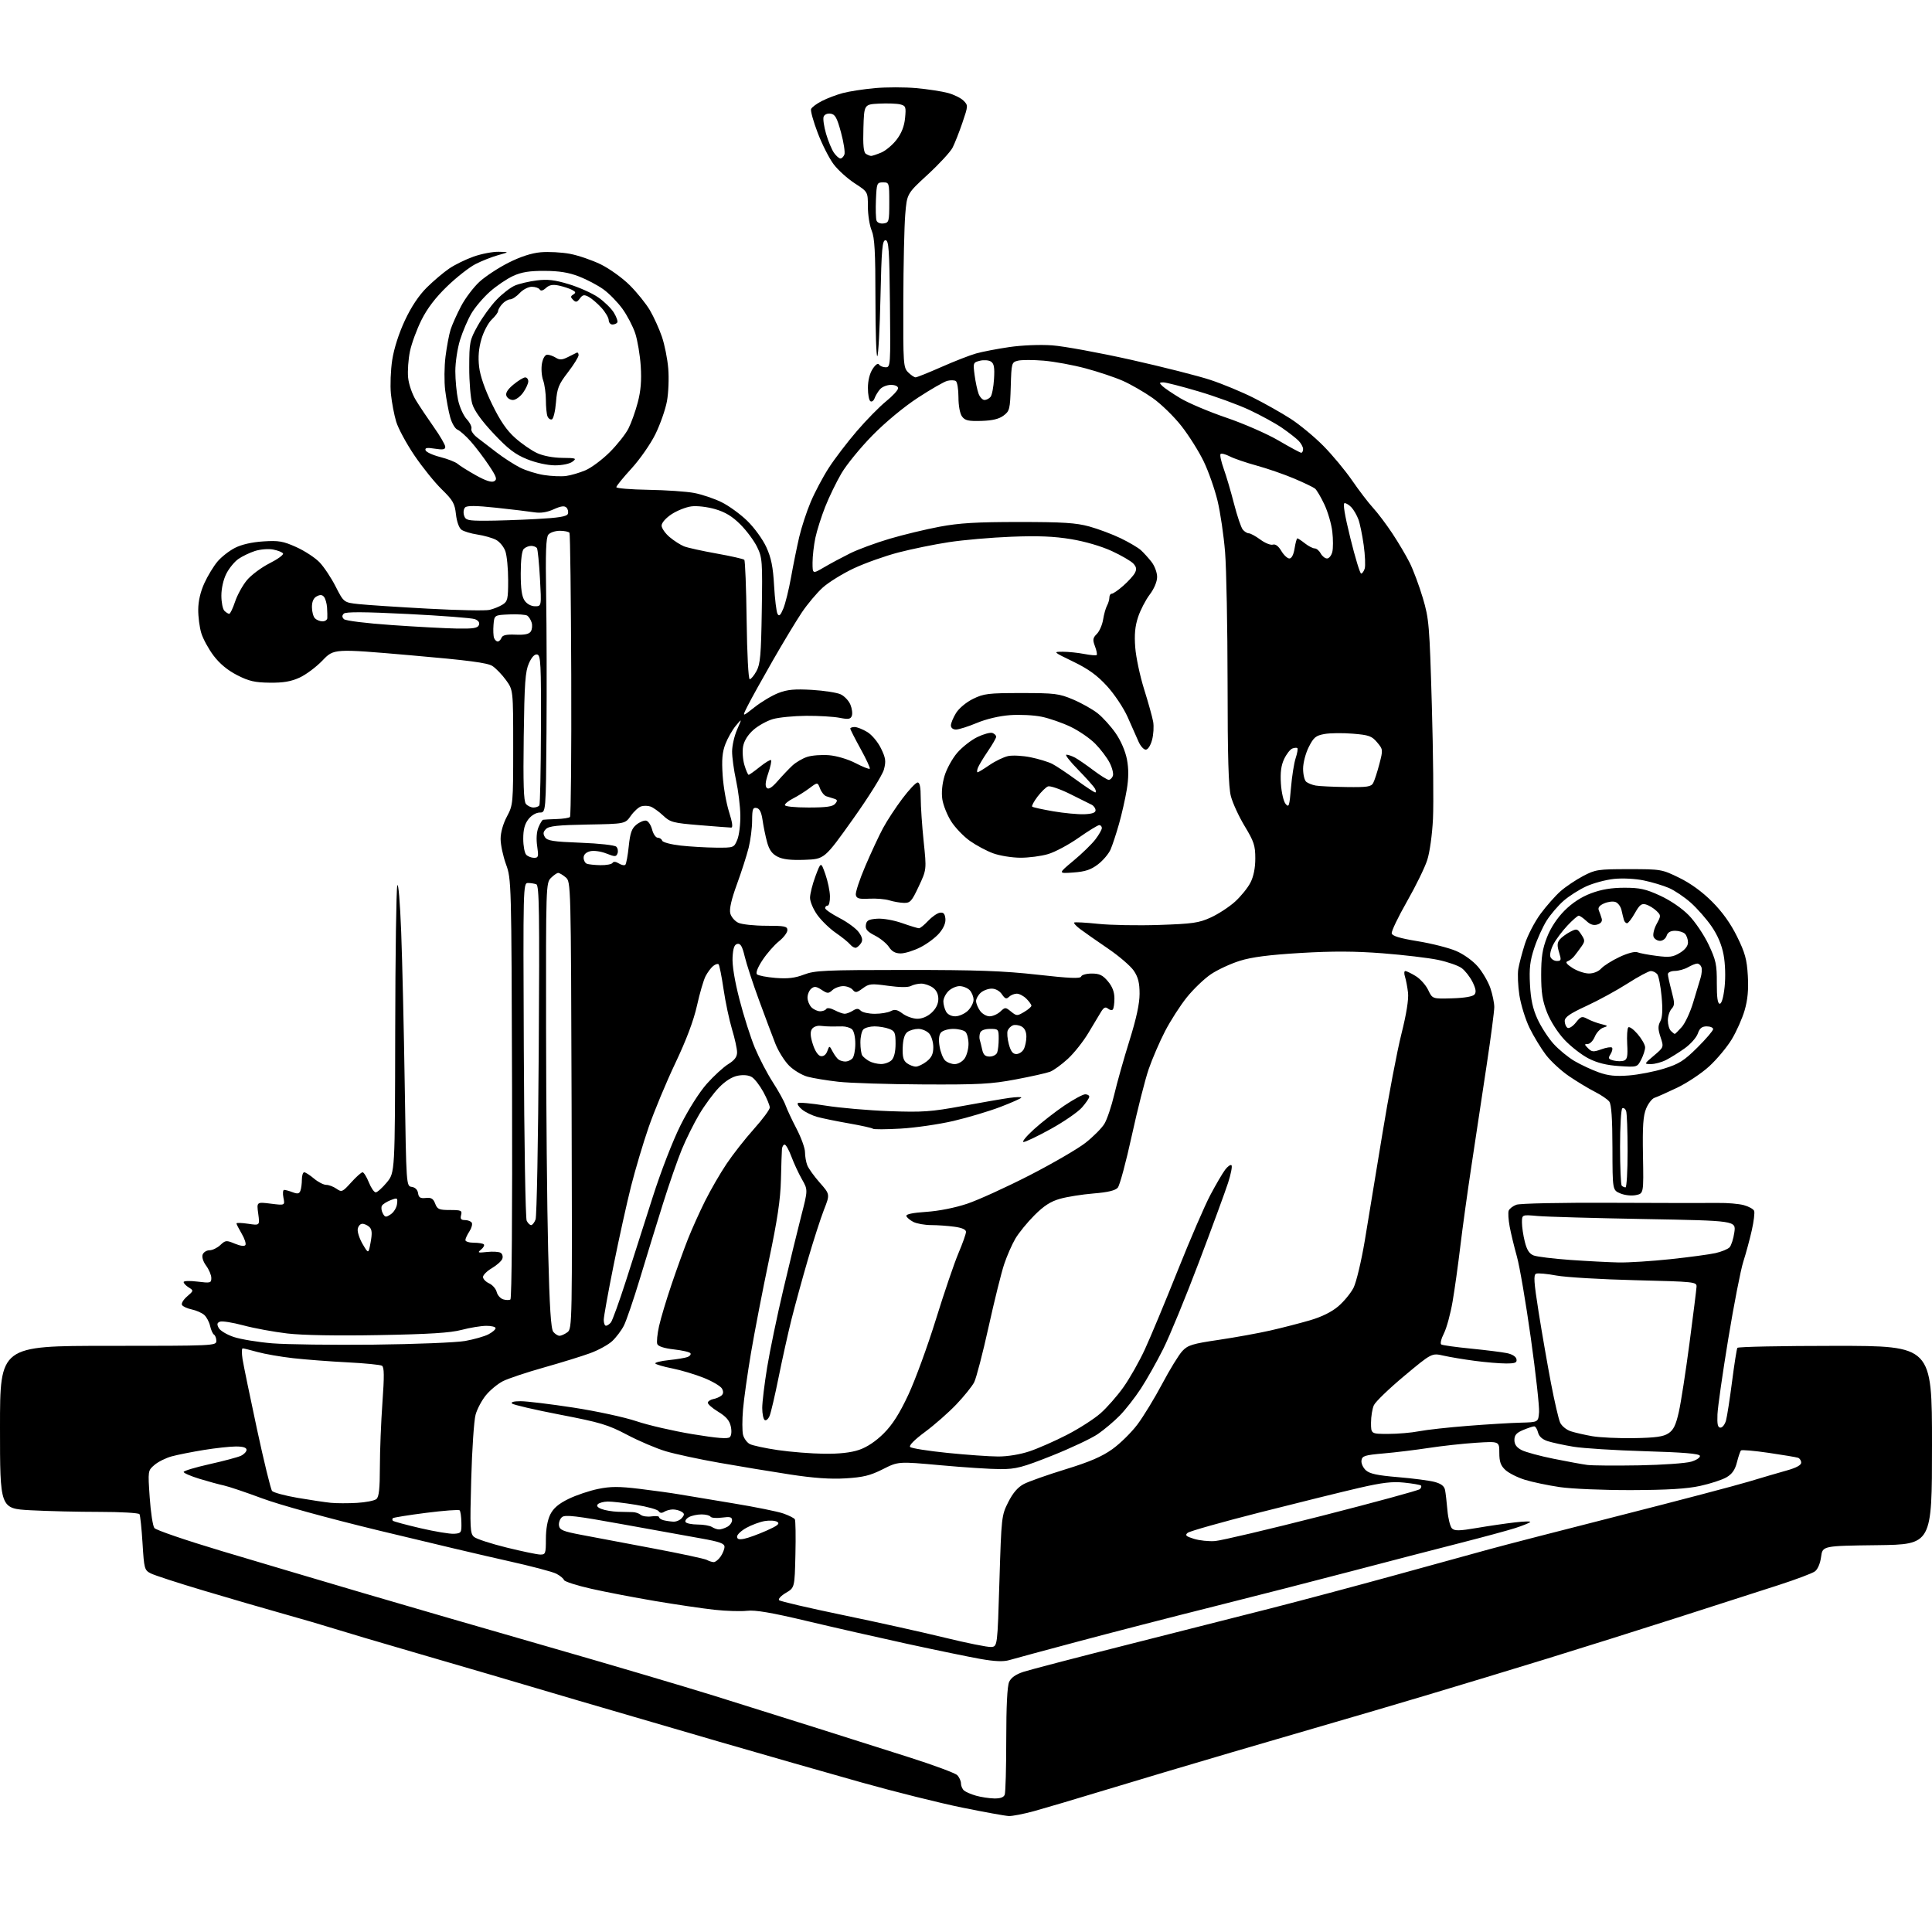 <?xml version="1.0" encoding="UTF-8" standalone="no"?>
<svg 
  version="1.1" 
  xmlns="http://www.w3.org/2000/svg" 
  xmlns:xlink="http://www.w3.org/1999/xlink" 
  xmlns:svg="http://www.w3.org/2000/svg"
  xmlns:rdf="http://www.w3.org/1999/02/22-rdf-syntax-ns#"
  xmlns:cc="http://creativecommons.org/ns#"
  xmlns:dc="http://purl.org/dc/elements/1.1/"
  viewBox="0 0 768 768"
  width="768"
  height="768"
>
<style>svg {background-color: white; }</style>"
<path stroke="none" fill="black" fill-rule="evenodd" d="M401.02,721.90C399.63,721.85 391.30,720.34 382.50,718.55C373.70,716.76 355.70,712.27 342.50,708.56C329.30,704.86 303.88,697.58 286.00,692.39C268.12,687.20 242.70,679.77 229.50,675.89C216.30,672.00 201.22,667.55 196.00,666.00C190.78,664.45 176.15,660.18 163.50,656.51C150.85,652.84 137.12,648.77 133.00,647.47C128.88,646.17 119.65,643.47 112.50,641.47C105.35,639.47 91.17,635.34 81.00,632.30C70.83,629.27 61.33,626.18 59.91,625.44C57.43,624.17 57.28,623.62 56.66,613.47C56.30,607.61 55.75,602.41 55.45,601.91C55.14,601.41 48.00,601.00 39.60,601.00C31.19,601.00 18.84,600.71 12.16,600.35C0.00,599.69 0.00,599.69 0.00,567.35C0.00,535.00 0.00,535.00 43.00,535.00C84.90,535.00 86.00,534.95 86.00,533.06C86.00,531.99 85.58,530.86 85.08,530.55C84.57,530.23 83.87,528.68 83.52,527.09C83.17,525.51 82.12,523.54 81.19,522.71C80.26,521.89 78.04,520.91 76.26,520.53C74.48,520.16 72.72,519.36 72.35,518.76C71.98,518.16 72.89,516.63 74.37,515.36C77.01,513.09 77.02,513.03 75.03,511.78C73.91,511.09 73.00,510.13 73.00,509.64C73.00,509.16 75.47,509.08 78.50,509.46C83.65,510.10 84.00,510.01 84.00,508.03C84.00,506.87 83.08,504.68 81.96,503.15C80.75,501.52 80.18,499.70 80.56,498.70C80.92,497.76 82.15,497.00 83.29,497.00C84.44,497.00 86.36,496.07 87.57,494.94C89.63,493.00 89.98,492.97 93.36,494.38C95.58,495.30 97.19,495.51 97.56,494.91C97.89,494.37 97.22,492.35 96.08,490.41C94.94,488.47 94.00,486.64 94.00,486.33C94.00,486.02 96.09,486.09 98.65,486.47C103.29,487.17 103.29,487.17 102.65,482.47C102.01,477.77 102.01,477.77 107.65,478.48C113.29,479.18 113.29,479.18 112.67,476.09C112.33,474.39 112.46,473.00 112.96,473.00C113.46,473.00 114.99,473.42 116.35,473.94C118.26,474.67 118.96,474.54 119.41,473.36C119.74,472.52 120.00,470.52 120.00,468.92C120.00,467.31 120.42,466.00 120.92,466.00C121.43,466.00 123.18,467.12 124.82,468.50C126.45,469.88 128.64,471.00 129.67,471.00C130.71,471.00 132.54,471.69 133.75,472.54C135.83,473.99 136.13,473.86 139.59,470.04C141.59,467.82 143.63,466.00 144.12,466.00C144.61,466.00 145.74,467.80 146.62,470.00C147.50,472.20 148.73,473.99 149.36,473.98C149.99,473.97 151.96,472.20 153.75,470.05C157.00,466.13 157.00,466.13 157.10,410.32C157.15,379.62 157.53,353.38 157.93,352.00C158.35,350.58 159.02,358.60 159.48,370.50C159.92,382.05 160.56,409.50 160.89,431.50C161.50,471.50 161.50,471.50 163.69,471.81C165.05,472.01 165.99,472.95 166.19,474.31C166.44,476.05 167.07,476.44 169.26,476.21C171.43,475.98 172.23,476.46 172.99,478.46C173.84,480.71 174.52,481.00 178.88,481.00C183.32,481.00 183.76,481.20 183.29,483.00C182.89,484.52 183.26,485.00 184.82,485.00C185.96,485.00 187.17,485.47 187.53,486.04C187.88,486.62 187.46,488.18 186.59,489.51C185.71,490.84 185.00,492.40 185.00,492.96C185.00,493.53 186.50,494.00 188.33,494.00C190.17,494.00 191.96,494.29 192.32,494.65C192.68,495.01 192.19,495.94 191.23,496.72C189.69,497.98 189.95,498.08 193.62,497.68C195.89,497.43 198.32,497.58 199.02,498.01C199.72,498.44 200.01,499.53 199.67,500.42C199.33,501.31 197.46,502.97 195.52,504.12C193.59,505.26 192.00,506.84 192.00,507.62C192.00,508.40 193.09,509.54 194.42,510.15C195.76,510.75 197.11,512.29 197.43,513.56C197.74,514.83 198.90,516.15 199.99,516.50C201.09,516.85 202.39,516.88 202.89,516.57C203.43,516.23 203.70,481.97 203.55,432.75C203.30,350.39 203.28,349.44 201.15,343.59C199.97,340.34 199.00,335.80 199.00,333.49C199.00,330.94 199.98,327.46 201.50,324.60C203.96,319.98 204.00,319.49 204.00,297.10C204.00,274.30 204.00,274.30 201.15,270.36C199.58,268.19 197.15,265.67 195.75,264.75C193.79,263.47 186.21,262.48 162.95,260.46C132.71,257.84 132.71,257.84 128.20,262.55C125.72,265.13 121.62,268.20 119.10,269.35C115.68,270.92 112.63,271.44 107.23,271.38C101.27,271.31 98.93,270.77 94.26,268.38C90.50,266.46 87.31,263.82 84.91,260.64C82.90,257.98 80.70,253.94 80.01,251.65C79.32,249.37 78.77,245.15 78.80,242.27C78.82,238.92 79.71,235.14 81.26,231.77C82.59,228.87 84.93,225.02 86.47,223.21C88.00,221.39 91.11,218.96 93.38,217.80C95.98,216.46 100.12,215.51 104.60,215.22C110.77,214.82 112.50,215.11 117.74,217.46C121.06,218.95 125.21,221.66 126.97,223.47C128.73,225.28 131.63,229.63 133.41,233.13C136.67,239.50 136.67,239.50 142.58,240.14C145.84,240.49 158.21,241.31 170.08,241.95C181.95,242.60 192.97,242.82 194.58,242.44C196.19,242.07 198.51,241.13 199.75,240.36C201.79,239.08 202.00,238.18 202.00,230.63C202.00,226.05 201.50,220.87 200.89,219.12C200.28,217.37 198.59,215.32 197.13,214.57C195.67,213.81 192.36,212.88 189.78,212.49C187.20,212.10 184.35,211.24 183.44,210.58C182.47,209.87 181.57,207.35 181.25,204.44C180.77,200.13 180.05,198.86 175.58,194.50C172.76,191.75 167.86,185.66 164.69,180.97C161.53,176.28 158.28,170.27 157.49,167.62C156.69,164.97 155.75,160.03 155.40,156.64C155.06,153.25 155.29,147.14 155.92,143.05C156.63,138.49 158.57,132.45 160.96,127.35C163.51,121.90 166.50,117.43 169.67,114.28C172.33,111.65 176.34,108.26 178.58,106.74C180.82,105.22 185.19,103.08 188.30,101.99C191.41,100.89 195.87,100.04 198.23,100.09C202.50,100.18 202.50,100.18 198.00,101.43C195.53,102.12 191.47,103.72 189.00,104.99C186.53,106.26 181.45,110.24 177.73,113.84C173.15,118.25 169.84,122.59 167.55,127.18C165.68,130.92 163.61,136.54 162.96,139.67C162.31,142.81 161.98,147.49 162.23,150.08C162.49,152.75 163.84,156.68 165.35,159.14C166.82,161.54 170.04,166.36 172.51,169.86C174.98,173.36 177.00,176.85 177.00,177.62C177.00,178.70 176.06,178.87 172.87,178.36C169.71,177.86 168.84,178.01 169.17,179.00C169.40,179.71 172.03,180.92 175.01,181.68C177.98,182.44 181.11,183.67 181.96,184.42C182.81,185.16 186.07,187.20 189.21,188.96C193.09,191.12 195.41,191.87 196.45,191.29C197.73,190.57 197.40,189.58 194.33,184.97C192.33,181.96 189.09,177.70 187.15,175.50C185.20,173.30 182.82,171.19 181.86,170.80C180.89,170.42 179.58,168.17 178.94,165.80C178.29,163.44 177.41,158.68 176.98,155.24C176.54,151.79 176.60,145.72 177.10,141.74C177.60,137.76 178.51,132.93 179.12,131.00C179.74,129.08 181.60,124.91 183.26,121.75C184.92,118.58 188.21,114.22 190.56,112.05C192.92,109.88 198.12,106.46 202.12,104.44C206.90,102.03 211.30,100.60 214.95,100.28C218.00,100.01 223.20,100.28 226.50,100.89C229.80,101.50 235.35,103.40 238.83,105.10C242.31,106.81 247.51,110.55 250.38,113.43C253.25,116.30 256.85,120.77 258.37,123.37C259.89,125.97 262.02,130.66 263.10,133.80C264.18,136.93 265.33,142.65 265.64,146.50C265.96,150.35 265.73,156.20 265.12,159.50C264.51,162.80 262.45,168.68 260.54,172.57C258.62,176.47 254.38,182.57 251.04,186.22C247.72,189.84 245.00,193.19 245.00,193.65C245.00,194.12 250.74,194.59 257.75,194.71C264.76,194.82 272.98,195.39 276.00,195.97C279.02,196.55 283.87,198.18 286.77,199.60C289.67,201.01 294.30,204.37 297.06,207.06C299.86,209.78 303.22,214.42 304.63,217.50C306.57,221.75 307.29,225.30 307.71,232.77C308.01,238.12 308.63,243.18 309.07,244.00C309.69,245.15 310.23,244.67 311.37,241.95C312.19,239.99 313.58,234.37 314.46,229.45C315.34,224.53 316.80,217.35 317.69,213.50C318.59,209.65 320.65,203.35 322.28,199.50C323.91,195.65 327.14,189.56 329.47,185.96C331.79,182.36 336.80,175.80 340.60,171.38C344.39,166.96 349.64,161.62 352.25,159.51C354.86,157.40 357.00,155.07 357.00,154.34C357.00,153.53 355.86,153.00 354.15,153.00C352.59,153.00 350.63,153.79 349.81,154.75C348.98,155.71 348.01,157.32 347.66,158.31C347.30,159.31 346.56,159.85 346.01,159.50C345.45,159.16 345.00,156.77 345.01,154.19C345.01,151.29 345.73,148.41 346.89,146.66C348.04,144.91 349.03,144.23 349.44,144.91C349.81,145.51 351.00,146.00 352.08,146.00C353.98,146.00 354.03,145.24 353.77,120.75C353.54,99.09 353.29,95.50 352.00,95.50C350.73,95.50 350.42,98.91 350.00,118.17C349.73,130.63 349.16,141.17 348.75,141.58C348.34,142.00 348.00,131.74 348.00,118.79C348.00,100.12 347.69,94.50 346.50,91.65C345.68,89.68 345.00,85.41 345.00,82.17C345.00,76.27 345.00,76.27 339.78,72.88C336.91,71.02 333.14,67.62 331.40,65.32C329.66,63.03 326.81,57.43 325.08,52.89C323.34,48.35 322.15,44.06 322.41,43.36C322.68,42.66 324.61,41.22 326.71,40.15C328.80,39.08 332.53,37.66 335.01,37.00C337.48,36.33 343.21,35.45 347.75,35.03C352.29,34.62 359.71,34.62 364.25,35.03C368.79,35.45 374.44,36.31 376.80,36.95C379.17,37.58 381.96,38.96 383.01,40.01C384.88,41.88 384.87,42.03 382.58,48.76C381.30,52.53 379.53,57.00 378.66,58.70C377.78,60.40 373.34,65.20 368.80,69.39C360.53,76.99 360.53,76.99 359.85,85.25C359.47,89.79 359.12,105.31 359.08,119.75C359.00,144.72 359.10,146.10 361.00,148.00C362.10,149.10 363.43,150.00 363.96,150.00C364.48,150.00 369.09,148.15 374.21,145.89C379.32,143.63 385.52,141.21 388.00,140.51C390.48,139.81 396.41,138.67 401.19,137.97C406.27,137.23 413.37,136.94 418.25,137.28C422.84,137.61 436.93,140.19 449.55,143.01C462.17,145.84 476.42,149.45 481.20,151.04C485.99,152.63 493.64,155.80 498.20,158.09C502.77,160.38 509.44,164.15 513.03,166.46C516.62,168.78 522.47,173.61 526.03,177.21C529.59,180.80 534.75,187.02 537.50,191.01C540.25,195.01 543.99,199.90 545.82,201.89C547.65,203.87 551.08,208.43 553.45,212.00C555.82,215.57 558.94,220.84 560.37,223.69C561.80,226.55 564.15,232.85 565.59,237.69C568.06,246.04 568.25,248.29 569.18,280.50C569.72,299.20 569.92,319.45 569.63,325.50C569.32,331.80 568.35,338.81 567.34,341.91C566.38,344.89 562.75,352.31 559.27,358.40C555.79,364.50 553.08,370.16 553.23,370.99C553.44,372.08 556.33,372.96 563.58,374.15C569.12,375.05 575.99,376.80 578.86,378.04C581.89,379.34 585.52,381.96 587.49,384.26C589.36,386.44 591.59,390.29 592.45,392.79C593.30,395.30 594.00,398.69 594.00,400.32C594.00,401.95 592.64,412.33 590.97,423.39C589.31,434.45 586.61,452.27 584.99,463.00C583.36,473.73 581.34,488.35 580.49,495.50C579.64,502.65 578.27,512.49 577.43,517.37C576.60,522.25 575.04,527.96 573.97,530.07C572.89,532.17 572.43,534.14 572.93,534.45C573.43,534.77 578.71,535.50 584.67,536.09C590.63,536.68 597.07,537.49 598.99,537.88C601.12,538.31 602.62,539.26 602.82,540.29C603.09,541.70 602.35,542.00 598.65,542.00C596.17,542.00 590.62,541.54 586.32,540.97C582.02,540.41 576.39,539.47 573.82,538.89C569.14,537.83 569.14,537.83 558.21,546.96C552.20,551.98 546.77,557.21 546.14,558.59C545.51,559.97 545.00,563.10 545.00,565.55C545.00,570.00 545.00,570.00 551.86,570.00C555.64,570.00 561.15,569.53 564.11,568.94C567.08,568.36 575.80,567.40 583.50,566.80C591.20,566.19 600.65,565.62 604.50,565.53C611.50,565.35 611.50,565.35 611.80,561.34C611.96,559.14 610.49,545.90 608.53,531.92C606.57,517.94 604.08,503.34 602.99,499.49C601.91,495.63 600.61,490.26 600.11,487.56C599.61,484.87 599.44,482.03 599.73,481.25C600.03,480.48 601.39,479.42 602.75,478.91C604.16,478.37 620.57,478.03 640.86,478.13C660.46,478.22 679.42,478.24 683.00,478.19C686.58,478.13 691.14,478.52 693.15,479.05C695.15,479.59 697.02,480.62 697.30,481.34C697.58,482.07 697.16,485.55 696.36,489.08C695.57,492.61 694.06,498.20 693.00,501.50C691.94,504.80 689.25,518.62 687.01,532.22C684.77,545.81 682.84,559.31 682.72,562.22C682.55,566.23 682.84,567.50 683.93,567.50C684.71,567.50 685.71,566.19 686.13,564.60C686.56,563.00 687.64,556.04 688.53,549.13C689.42,542.22 690.37,536.22 690.63,535.79C690.90,535.35 708.42,535.00 729.56,535.00C768.00,535.00 768.00,535.00 768.00,574.48C768.00,613.96 768.00,613.96 746.25,614.23C724.50,614.50 724.50,614.50 723.91,618.89C723.56,621.52 722.57,623.84 721.44,624.66C720.41,625.42 713.92,627.86 707.03,630.09C700.14,632.32 682.12,638.12 667.00,642.97C651.88,647.82 628.48,655.19 615.00,659.34C601.52,663.49 579.70,670.11 566.50,674.05C553.30,677.98 537.33,682.69 531.00,684.50C524.67,686.32 506.23,691.71 490.00,696.47C473.77,701.23 451.05,708.01 439.50,711.52C427.95,715.04 415.13,718.83 411.02,719.96C406.91,721.08 402.41,721.96 401.02,721.90zM395.14,714.91C397.60,714.97 398.98,714.49 399.39,713.42C399.73,712.55 400.00,702.67 400.00,691.47C400.00,678.28 400.40,670.21 401.15,668.58C401.92,666.89 403.80,665.57 406.90,664.56C409.43,663.74 427.70,658.97 447.50,653.97C467.30,648.97 493.18,642.40 505.00,639.38C516.83,636.36 538.88,630.48 554.00,626.32C569.12,622.16 586.23,617.46 592.00,615.86C597.77,614.27 621.17,608.22 644.00,602.42C666.83,596.62 689.77,590.58 695.00,589.01C700.23,587.43 707.09,585.42 710.25,584.54C713.99,583.50 716.00,582.42 716.00,581.44C716.00,580.61 715.44,579.74 714.75,579.49C714.06,579.25 708.81,578.37 703.08,577.53C697.35,576.69 692.40,576.26 692.08,576.57C691.76,576.88 691.03,579.01 690.46,581.29C689.71,584.28 688.55,585.94 686.31,587.25C684.60,588.25 679.90,589.79 675.85,590.67C670.54,591.83 662.96,592.29 648.50,592.34C637.31,592.37 624.76,591.84 620.00,591.14C615.33,590.45 609.10,589.15 606.17,588.24C603.24,587.33 599.76,585.58 598.42,584.34C596.54,582.59 596.00,581.08 596.00,577.51C596.00,572.93 596.00,572.93 586.75,573.52C581.66,573.85 573.23,574.77 568.00,575.57C562.77,576.37 554.67,577.36 550.00,577.76C542.47,578.42 541.47,578.74 541.21,580.56C541.04,581.69 541.83,583.44 542.95,584.46C544.50,585.86 547.58,586.51 555.74,587.19C561.66,587.68 568.18,588.53 570.24,589.08C572.87,589.78 574.11,590.73 574.43,592.29C574.67,593.50 575.10,597.16 575.38,600.41C575.66,603.66 576.48,606.89 577.19,607.58C578.25,608.60 580.15,608.57 587.00,607.40C591.67,606.60 598.54,605.60 602.26,605.17C605.98,604.73 608.68,604.69 608.26,605.07C607.84,605.45 605.18,606.51 602.34,607.43C599.49,608.35 589.37,611.09 579.84,613.52C570.30,615.95 551.25,620.89 537.50,624.51C523.75,628.13 499.00,634.47 482.50,638.61C466.00,642.74 441.70,649.01 428.50,652.54C415.30,656.06 403.02,659.38 401.20,659.92C398.87,660.60 395.50,660.47 389.77,659.46C385.29,658.67 372.15,655.96 360.57,653.44C348.98,650.91 330.95,646.81 320.50,644.32C306.71,641.04 300.27,639.94 297.00,640.31C294.52,640.60 288.68,640.42 284.00,639.91C279.32,639.40 268.75,637.84 260.50,636.45C252.25,635.06 240.79,632.86 235.03,631.56C229.28,630.26 224.40,628.69 224.19,628.08C223.99,627.46 222.61,626.33 221.13,625.57C219.65,624.80 211.05,622.54 202.01,620.53C192.97,618.53 169.89,613.08 150.71,608.43C130.14,603.44 111.06,598.19 104.17,595.61C97.75,593.22 90.92,590.92 89.00,590.50C87.08,590.09 82.69,588.89 79.25,587.84C75.81,586.78 73.00,585.56 73.00,585.13C73.00,584.69 77.59,583.31 83.20,582.05C88.81,580.80 94.43,579.30 95.70,578.73C96.96,578.15 98.00,577.08 98.00,576.34C98.00,575.43 96.64,575.00 93.75,575.00C91.41,575.01 85.67,575.63 81.00,576.39C76.33,577.15 70.59,578.29 68.27,578.92C65.94,579.55 62.85,581.09 61.41,582.33C58.78,584.59 58.78,584.59 59.51,595.26C59.91,601.13 60.74,606.61 61.37,607.42C61.99,608.23 73.97,612.33 88.00,616.53C102.03,620.73 127.22,628.20 144.00,633.15C160.78,638.09 194.07,647.76 218.00,654.63C241.93,661.50 271.62,670.28 284.00,674.13C296.38,677.99 314.82,683.78 325.00,687.01C335.18,690.24 351.49,695.41 361.25,698.51C371.01,701.61 379.68,704.82 380.50,705.64C381.33,706.47 382.00,707.96 382.00,708.95C382.00,709.94 382.56,711.22 383.25,711.79C383.94,712.36 386.07,713.27 388.00,713.82C389.93,714.37 393.14,714.86 395.14,714.91zM394.00,654.70C396.50,654.50 396.50,654.50 397.29,628.50C398.07,602.96 398.13,602.40 400.79,597.13C402.65,593.44 404.60,591.18 407.00,589.92C408.93,588.91 416.37,586.28 423.53,584.08C433.17,581.12 438.03,579.03 442.19,576.05C445.28,573.84 449.77,569.42 452.16,566.23C454.55,563.04 458.98,555.77 462.00,550.08C465.02,544.38 468.62,538.52 470.00,537.05C472.19,534.71 473.99,534.16 484.50,532.61C491.10,531.63 500.32,529.96 505.00,528.89C509.68,527.83 516.76,526.00 520.73,524.84C525.45,523.46 529.38,521.51 532.02,519.25C534.25,517.34 536.96,514.04 538.05,511.91C539.14,509.77 541.14,501.39 542.51,493.26C543.87,485.14 547.01,466.07 549.49,450.88C551.97,435.70 555.38,417.74 557.09,410.98C559.08,403.06 560.01,397.24 559.71,394.60C559.45,392.34 558.91,389.49 558.50,388.25C558.10,387.01 558.16,386.00 558.63,386.00C559.11,386.01 560.97,386.90 562.76,388.00C564.56,389.09 566.79,391.58 567.72,393.53C569.41,397.08 569.41,397.08 577.24,396.85C582.12,396.71 585.47,396.14 586.13,395.34C586.90,394.42 586.68,393.03 585.35,390.35C584.33,388.30 582.38,385.81 581.00,384.81C579.62,383.81 575.41,382.35 571.63,381.56C567.85,380.77 557.95,379.60 549.63,378.95C538.58,378.10 529.78,378.06 517.00,378.82C504.45,379.57 497.62,380.45 492.85,381.94C489.19,383.08 484.03,385.48 481.38,387.26C478.73,389.04 474.42,393.17 471.80,396.43C469.18,399.68 465.28,405.76 463.12,409.93C460.97,414.09 458.04,420.88 456.62,425.00C455.20,429.12 452.18,441.05 449.89,451.50C447.61,461.95 445.11,471.23 444.33,472.12C443.35,473.25 440.39,473.96 434.71,474.42C430.19,474.79 424.21,475.74 421.41,476.53C417.66,477.58 414.97,479.31 411.19,483.10C408.37,485.92 404.95,490.11 403.61,492.40C402.26,494.70 400.27,499.26 399.17,502.54C398.07,505.82 395.28,517.05 392.97,527.50C390.66,537.95 388.08,547.84 387.25,549.47C386.41,551.10 383.21,555.07 380.15,558.28C377.08,561.50 371.50,566.41 367.73,569.20C363.49,572.34 361.23,574.63 361.81,575.21C362.32,575.72 368.99,576.78 376.62,577.55C384.25,578.33 393.33,578.97 396.78,578.98C400.55,578.99 405.55,578.17 409.28,576.91C412.70,575.76 419.41,572.81 424.19,570.34C428.97,567.88 434.94,564.04 437.46,561.82C439.99,559.60 444.08,554.95 446.55,551.48C449.02,548.02 452.87,541.23 455.10,536.40C457.34,531.56 463.21,517.46 468.16,505.06C473.11,492.65 478.95,479.12 481.15,474.99C483.34,470.86 485.97,466.37 487.00,465.00C488.02,463.64 489.17,462.84 489.54,463.21C489.92,463.58 489.30,466.73 488.18,470.19C487.06,473.66 481.84,487.87 476.58,501.76C471.32,515.65 464.93,531.18 462.38,536.26C459.83,541.34 455.84,548.42 453.50,552.00C451.16,555.58 447.40,560.38 445.15,562.68C442.90,564.98 438.98,568.29 436.45,570.03C433.92,571.77 425.75,575.63 418.30,578.60C406.43,583.33 403.87,584.00 397.75,584.00C393.90,584.00 383.18,583.31 373.92,582.46C357.09,580.93 357.09,580.93 350.93,584.04C345.92,586.56 343.16,587.24 336.14,587.67C330.08,588.04 323.46,587.57 314.00,586.12C306.57,584.98 293.98,582.90 286.00,581.49C278.02,580.09 268.42,578.02 264.66,576.90C260.90,575.78 253.98,572.83 249.28,570.35C241.69,566.35 238.69,565.45 222.61,562.35C212.65,560.43 204.07,558.44 203.55,557.93C202.96,557.35 204.26,557.00 206.98,557.00C209.39,557.00 218.82,558.14 227.93,559.54C237.06,560.94 248.32,563.38 253.00,564.96C257.68,566.54 267.70,568.85 275.27,570.10C285.14,571.72 289.34,572.06 290.12,571.28C290.77,570.63 290.92,568.91 290.50,567.00C289.98,564.65 288.63,563.09 285.43,561.15C283.03,559.69 281.20,558.05 281.37,557.50C281.53,556.95 282.53,556.34 283.58,556.14C284.64,555.95 286.05,555.34 286.73,554.79C287.57,554.11 287.66,553.23 287.01,552.01C286.48,551.03 283.22,549.10 279.75,547.71C276.29,546.32 270.64,544.64 267.20,543.96C263.76,543.28 260.75,542.40 260.50,542.00C260.26,541.61 262.67,541.01 265.86,540.67C269.05,540.34 272.41,539.78 273.33,539.43C274.24,539.08 274.75,538.41 274.46,537.94C274.18,537.47 271.21,536.78 267.88,536.41C264.02,535.97 261.63,535.20 261.28,534.28C260.97,533.48 261.29,530.28 261.98,527.16C262.67,524.05 264.92,516.55 266.98,510.50C269.03,504.45 271.96,496.35 273.48,492.50C275.01,488.65 278.04,481.90 280.23,477.50C282.43,473.10 286.28,466.42 288.81,462.66C291.33,458.89 296.23,452.65 299.70,448.78C303.16,444.91 306.00,441.08 306.00,440.26C306.00,439.44 304.86,436.67 303.46,434.10C302.06,431.53 300.01,428.87 298.91,428.18C297.65,427.39 295.58,427.18 293.32,427.60C291.00,428.04 288.34,429.70 285.80,432.33C283.63,434.56 280.11,439.34 277.97,442.94C275.83,446.55 272.70,452.85 271.02,456.94C269.34,461.03 265.97,470.71 263.55,478.44C261.12,486.17 257.03,499.48 254.46,508.00C251.89,516.52 248.97,525.08 247.98,527.00C246.99,528.92 244.90,531.68 243.34,533.13C241.78,534.57 237.85,536.73 234.61,537.91C231.38,539.10 223.08,541.66 216.18,543.61C209.28,545.55 201.96,548.00 199.92,549.04C197.87,550.09 194.84,552.58 193.19,554.59C191.54,556.59 189.67,560.09 189.05,562.37C188.42,564.64 187.64,576.18 187.32,588.01C186.77,607.70 186.87,609.65 188.47,610.97C189.43,611.77 195.23,613.66 201.36,615.17C207.49,616.68 213.51,617.94 214.75,617.96C216.85,618.00 217.00,617.58 217.00,611.75C217.00,607.80 217.65,604.22 218.75,602.01C220.00,599.52 222.07,597.76 226.00,595.84C229.03,594.36 234.31,592.58 237.74,591.88C242.76,590.85 246.00,590.85 254.24,591.84C259.88,592.52 266.98,593.51 270.00,594.03C273.02,594.55 282.67,596.16 291.44,597.60C300.20,599.04 309.19,600.86 311.40,601.64C313.61,602.42 315.66,603.45 315.96,603.93C316.26,604.41 316.36,610.72 316.19,617.97C315.89,631.13 315.89,631.13 312.38,633.20C310.45,634.34 309.25,635.65 309.70,636.10C310.16,636.56 321.55,639.21 335.01,642.00C348.48,644.78 366.70,648.83 375.50,650.98C384.30,653.13 392.62,654.81 394.00,654.70zM283.69,620.97C284.35,620.99 285.59,620.00 286.44,618.78C287.30,617.56 288.00,615.80 288.00,614.88C288.00,613.56 286.08,612.87 278.75,611.56C273.66,610.66 259.47,608.10 247.21,605.87C229.10,602.58 224.64,602.05 223.41,603.07C222.58,603.76 222.04,605.26 222.20,606.41C222.46,608.19 223.77,608.74 231.00,610.11C235.68,611.00 248.50,613.42 259.50,615.49C270.50,617.56 280.18,619.64 281.00,620.10C281.82,620.56 283.04,620.95 283.69,620.97zM483.00,612.59C485.48,612.40 504.60,607.89 525.50,602.56C546.40,597.22 563.92,592.45 564.43,591.95C564.95,591.44 565.14,590.80 564.85,590.52C564.57,590.24 561.59,589.72 558.24,589.37C553.47,588.87 549.55,589.33 540.32,591.45C533.82,592.95 516.13,597.32 501.02,601.16C485.90,605.00 472.90,608.67 472.12,609.32C470.96,610.28 471.41,610.71 474.60,611.71C476.75,612.38 480.52,612.78 483.00,612.59zM295.84,611.68C297.41,611.37 301.34,609.94 304.58,608.51C309.10,606.51 310.12,605.69 308.98,604.97C308.17,604.45 305.93,604.31 304.00,604.64C302.07,604.97 298.81,606.17 296.75,607.31C294.69,608.44 293.00,610.02 293.00,610.81C293.00,611.86 293.77,612.10 295.84,611.68zM180.50,609.70C183.35,609.51 183.50,609.28 183.41,605.25C183.37,602.91 183.05,600.72 182.71,600.38C182.37,600.04 176.37,600.49 169.38,601.38C162.39,602.27 156.44,603.23 156.17,603.50C155.89,603.78 155.90,604.24 156.19,604.53C156.48,604.82 161.40,606.14 167.11,607.48C172.82,608.81 178.85,609.81 180.50,609.70zM285.82,607.98C286.54,607.99 288.00,607.53 289.07,606.96C290.13,606.40 291.00,605.21 291.00,604.33C291.00,603.05 290.22,602.84 287.00,603.27C284.80,603.57 282.75,603.40 282.44,602.90C282.13,602.41 280.53,602.00 278.88,602.00C277.22,602.00 274.99,602.47 273.91,603.05C272.83,603.63 272.21,604.53 272.53,605.05C272.85,605.57 275.00,606.01 277.31,606.02C279.61,606.02 282.18,606.47 283.00,607.00C283.82,607.53 285.09,607.98 285.82,607.98zM267.63,604.88C268.80,604.95 270.34,604.29 271.06,603.42C272.15,602.12 272.13,601.69 270.94,600.94C270.15,600.44 268.60,600.03 267.50,600.03C266.40,600.03 264.84,600.45 264.03,600.96C263.06,601.57 262.30,601.49 261.83,600.72C261.43,600.07 257.36,598.93 252.80,598.19C248.23,597.44 243.18,596.85 241.58,596.89C239.97,596.92 238.21,597.39 237.66,597.94C237.01,598.59 237.51,599.24 239.14,599.86C240.49,600.38 243.38,600.87 245.55,600.95C247.72,601.03 250.38,601.09 251.45,601.09C252.53,601.09 253.99,601.57 254.69,602.16C255.40,602.75 257.34,603.03 258.99,602.79C260.65,602.55 262.00,602.69 262.00,603.10C262.00,603.51 262.79,604.06 263.75,604.31C264.71,604.56 266.46,604.82 267.63,604.88zM141.87,597.42C145.37,597.22 148.85,596.54 149.62,595.90C150.65,595.05 151.00,591.80 151.01,583.13C151.01,576.73 151.47,565.23 152.02,557.57C152.78,547.05 152.74,543.46 151.85,542.91C151.21,542.51 145.01,541.90 138.09,541.55C131.16,541.20 121.45,540.46 116.50,539.90C111.55,539.34 105.18,538.23 102.35,537.44C99.51,536.65 96.87,536.00 96.47,536.00C96.07,536.00 96.05,537.91 96.41,540.25C96.78,542.59 99.36,555.08 102.13,568.00C104.91,580.92 107.62,592.03 108.15,592.67C108.67,593.31 113.25,594.55 118.30,595.42C123.36,596.28 129.30,597.17 131.50,597.39C133.70,597.61 138.36,597.62 141.87,597.42zM651.50,582.50C660.85,582.33 670.22,581.67 672.31,581.03C674.45,580.38 675.95,579.35 675.73,578.69C675.45,577.85 669.07,577.32 653.92,576.88C642.14,576.54 629.35,575.73 625.50,575.10C621.65,574.46 617.04,573.46 615.25,572.89C613.11,572.20 611.79,571.02 611.39,569.42C611.06,568.09 610.37,567.00 609.86,567.00C609.35,567.00 607.38,567.65 605.47,568.45C602.81,569.56 602.00,570.49 602.00,572.42C602.00,574.19 602.86,575.39 604.86,576.43C606.43,577.24 612.17,578.80 617.61,579.89C623.05,580.99 629.08,582.09 631.00,582.34C632.92,582.59 642.15,582.66 651.50,582.50zM327.57,577.89C333.67,577.96 338.25,577.45 341.54,576.33C344.67,575.26 348.17,572.92 351.30,569.80C354.79,566.31 357.56,561.95 361.10,554.39C363.81,548.59 368.73,535.15 372.02,524.53C375.31,513.90 379.35,502.04 381.00,498.16C382.65,494.28 384.00,490.47 384.00,489.69C384.00,488.76 382.40,488.05 379.36,487.64C376.81,487.29 372.65,486.99 370.11,486.99C367.57,486.98 364.41,486.41 363.08,485.74C361.75,485.06 360.49,484.00 360.29,483.39C360.06,482.67 362.81,482.09 368.21,481.73C373.22,481.40 379.67,480.11 384.50,478.49C388.90,477.01 400.02,471.94 409.22,467.23C418.41,462.51 428.44,456.69 431.51,454.28C434.58,451.87 437.95,448.48 439.01,446.74C440.07,445.01 441.84,439.74 442.95,435.04C444.05,430.34 446.77,420.72 448.98,413.65C451.72,404.90 453.00,398.97 453.00,395.05C453.00,390.72 452.44,388.46 450.72,385.90C449.46,384.03 444.80,380.02 440.35,377.00C435.91,373.98 430.97,370.52 429.39,369.33C427.80,368.14 426.73,366.97 427.00,366.73C427.28,366.49 431.55,366.72 436.50,367.24C441.45,367.76 452.35,367.96 460.72,367.68C474.15,367.23 476.58,366.88 481.34,364.70C484.31,363.34 488.63,360.52 490.94,358.43C493.25,356.34 496.01,352.94 497.07,350.86C498.33,348.40 499.00,345.03 499.00,341.23C499.00,336.12 498.46,334.49 494.80,328.44C492.49,324.62 490.02,319.26 489.30,316.53C488.34,312.86 487.99,301.11 487.98,271.53C487.96,249.51 487.52,226.10 486.99,219.50C486.46,212.90 485.11,203.69 483.98,199.02C482.85,194.36 480.38,187.34 478.49,183.42C476.60,179.49 472.63,173.17 469.65,169.37C466.68,165.57 461.51,160.54 458.16,158.19C454.81,155.84 449.50,152.78 446.35,151.39C443.21,150.00 436.55,147.77 431.57,146.44C426.58,145.10 419.06,143.72 414.86,143.37C410.65,143.02 406.06,143.02 404.64,143.38C402.13,144.01 402.07,144.24 401.79,153.66C401.52,162.69 401.34,163.41 398.92,165.21C397.11,166.57 394.48,167.19 390.09,167.32C384.94,167.47 383.60,167.16 382.42,165.56C381.58,164.41 381.00,161.27 381.00,157.87C381.00,154.71 380.52,151.82 379.94,151.46C379.36,151.11 377.85,151.07 376.57,151.39C375.30,151.71 370.04,154.73 364.88,158.10C359.34,161.72 351.96,167.83 346.84,173.05C342.07,177.90 336.52,184.69 334.49,188.15C332.46,191.61 329.55,197.61 328.03,201.47C326.50,205.34 324.74,210.88 324.12,213.80C323.51,216.71 323.00,221.14 323.00,223.64C323.00,228.19 323.00,228.19 327.60,225.50C330.13,224.01 334.77,221.53 337.91,219.97C341.05,218.41 348.10,215.81 353.56,214.19C359.03,212.57 368.00,210.41 373.50,209.38C381.32,207.91 388.20,207.50 405.00,207.50C422.54,207.50 427.70,207.83 433.00,209.28C436.57,210.26 442.20,212.38 445.50,213.97C448.80,215.57 452.40,217.69 453.51,218.69C454.61,219.69 456.53,221.80 457.76,223.38C459.01,224.99 459.99,227.65 459.97,229.38C459.96,231.25 458.77,234.06 457.01,236.38C455.40,238.51 453.32,242.52 452.41,245.28C451.19,248.95 450.88,252.24 451.28,257.41C451.58,261.31 453.17,268.77 454.81,274.00C456.45,279.23 458.06,285.02 458.40,286.89C458.73,288.75 458.54,292.01 457.96,294.14C457.35,296.41 456.31,298.00 455.45,298.00C454.63,298.00 453.33,296.54 452.56,294.75C451.78,292.96 449.84,288.57 448.24,285.00C446.62,281.38 442.98,275.94 440.04,272.72C436.10,268.42 432.66,265.93 426.62,263.01C418.57,259.11 418.54,259.08 422.50,259.08C424.70,259.08 428.52,259.48 431.00,259.96C433.48,260.44 435.70,260.62 435.95,260.38C436.20,260.13 435.90,258.56 435.27,256.90C434.29,254.32 434.40,253.60 436.01,251.99C437.04,250.96 438.16,248.40 438.50,246.31C438.83,244.21 439.53,241.72 440.05,240.76C440.57,239.81 441.00,238.35 441.00,237.51C441.00,236.68 441.43,236.00 441.97,236.00C442.50,236.00 444.54,234.59 446.50,232.86C448.47,231.14 450.55,228.85 451.12,227.78C451.91,226.30 451.77,225.40 450.54,224.05C449.65,223.07 445.79,220.82 441.96,219.05C437.78,217.13 431.30,215.23 425.75,214.32C418.97,213.20 412.62,212.94 402.00,213.36C394.02,213.67 382.83,214.65 377.12,215.53C371.41,216.40 362.43,218.24 357.16,219.61C351.88,220.98 343.91,223.82 339.44,225.91C334.97,228.01 329.39,231.46 327.04,233.58C324.70,235.70 320.96,240.15 318.73,243.47C316.51,246.79 311.34,255.35 307.24,262.50C303.14,269.65 298.69,277.66 297.35,280.31C294.90,285.12 294.90,285.12 299.92,281.15C302.68,278.97 306.98,276.41 309.48,275.46C313.02,274.10 315.92,273.84 322.76,274.24C327.57,274.53 332.71,275.32 334.18,276.01C335.66,276.70 337.40,278.54 338.05,280.11C338.70,281.68 338.95,283.69 338.61,284.57C338.11,285.89 337.24,286.03 333.75,285.34C331.41,284.88 325.45,284.52 320.50,284.55C315.55,284.59 309.58,285.17 307.24,285.85C304.89,286.53 301.42,288.45 299.52,290.12C297.33,292.04 295.82,294.44 295.40,296.67C295.04,298.61 295.27,301.95 295.91,304.10C296.55,306.24 297.31,308.00 297.60,308.00C297.88,308.00 299.89,306.57 302.06,304.83C304.23,303.09 306.22,301.89 306.50,302.16C306.77,302.44 306.27,304.80 305.38,307.41C304.25,310.71 304.08,312.48 304.80,313.20C305.53,313.93 306.86,313.08 309.17,310.44C311.00,308.35 313.62,305.59 314.99,304.32C316.36,303.04 319.00,301.49 320.85,300.88C322.71,300.27 326.62,299.97 329.55,300.21C332.64,300.47 337.07,301.79 340.08,303.35C342.94,304.84 345.49,305.84 345.75,305.59C346.00,305.33 344.36,301.78 342.10,297.69C339.85,293.60 338.00,289.97 338.00,289.63C338.00,289.28 338.79,289.00 339.75,289.00C340.71,289.01 342.97,289.90 344.76,290.99C346.60,292.11 348.97,294.95 350.21,297.50C352.08,301.34 352.25,302.60 351.37,305.90C350.80,308.04 345.29,316.87 339.04,325.64C327.74,341.50 327.74,341.50 319.89,341.79C314.30,341.99 311.19,341.63 309.06,340.53C306.89,339.41 305.76,337.83 304.92,334.74C304.29,332.41 303.48,328.48 303.13,326.01C302.67,322.87 301.96,321.42 300.74,321.19C299.26,320.90 299.00,321.66 298.98,326.18C298.98,329.10 298.35,333.98 297.60,337.00C296.84,340.02 294.75,346.55 292.94,351.50C290.73,357.54 289.87,361.35 290.30,363.08C290.66,364.50 292.11,366.18 293.52,366.83C294.94,367.47 299.90,368.00 304.55,368.00C311.93,368.00 313.00,368.22 313.00,369.75C313.00,370.71 311.49,372.71 309.64,374.18C307.79,375.66 304.86,379.00 303.13,381.62C301.21,384.51 300.34,386.74 300.90,387.30C301.40,387.80 304.73,388.45 308.29,388.74C313.14,389.12 315.97,388.80 319.58,387.42C323.92,385.76 327.87,385.58 359.94,385.57C388.35,385.56 398.91,385.94 412.44,387.46C425.21,388.90 429.48,389.07 429.77,388.18C429.99,387.53 431.89,387.00 433.99,387.00C437.04,387.00 438.35,387.63 440.41,390.08C442.19,392.19 443.00,394.33 443.00,396.91C443.00,398.98 442.70,400.96 442.34,401.32C441.98,401.69 441.11,401.51 440.41,400.92C439.46,400.14 438.77,400.46 437.71,402.18C436.92,403.46 434.64,407.25 432.65,410.61C430.65,413.97 426.99,418.60 424.50,420.89C422.02,423.18 418.83,425.49 417.43,426.03C416.02,426.56 409.84,427.95 403.69,429.10C394.00,430.93 389.09,431.19 367.00,431.08C352.98,431.01 337.81,430.53 333.29,430.02C328.78,429.51 323.26,428.61 321.03,428.01C318.81,427.41 315.49,425.43 313.67,423.60C311.84,421.77 309.39,417.85 308.22,414.89C307.05,411.93 304.11,404.10 301.69,397.50C299.26,390.90 296.72,383.11 296.03,380.20C295.08,376.20 294.37,374.97 293.14,375.21C291.93,375.44 291.42,376.83 291.21,380.52C291.02,383.70 292.02,389.82 293.96,397.33C295.63,403.83 298.39,412.47 300.08,416.54C301.78,420.61 304.99,426.77 307.22,430.22C309.45,433.67 311.73,437.80 312.28,439.39C312.84,440.97 314.80,445.17 316.65,448.71C318.49,452.25 320.00,456.43 320.00,458.01C320.00,459.58 320.40,461.91 320.89,463.18C321.38,464.46 323.62,467.58 325.86,470.12C329.95,474.75 329.95,474.75 327.53,480.91C326.21,484.30 323.32,493.25 321.12,500.79C318.92,508.33 316.00,519.00 314.62,524.50C313.25,530.00 310.95,540.35 309.51,547.50C308.07,554.65 306.46,561.54 305.94,562.81C305.42,564.07 304.54,564.84 304.00,564.50C303.45,564.16 303.00,562.00 303.00,559.69C303.00,557.39 303.88,550.10 304.96,543.50C306.04,536.90 308.94,522.95 311.41,512.50C313.87,502.05 317.08,488.88 318.53,483.24C321.18,472.98 321.18,472.98 318.76,468.74C317.43,466.41 315.56,462.36 314.59,459.75C313.62,457.14 312.42,455.00 311.92,455.00C311.41,455.00 310.93,455.79 310.84,456.75C310.75,457.71 310.57,463.23 310.43,469.00C310.24,476.88 309.04,484.87 305.65,501.00C303.16,512.83 299.97,529.33 298.55,537.67C297.14,546.02 295.70,556.20 295.36,560.31C295.01,564.41 295.02,568.93 295.37,570.36C295.73,571.78 296.93,573.43 298.03,574.02C299.14,574.61 304.20,575.70 309.27,576.44C314.35,577.18 322.58,577.83 327.57,577.89zM649.54,571.68C658.06,571.54 661.19,571.11 663.21,569.78C665.24,568.45 666.17,566.55 667.36,561.28C668.20,557.55 670.10,545.27 671.59,534.00C673.07,522.73 674.34,512.60 674.40,511.50C674.50,509.57 673.68,509.48 650.00,508.90C636.52,508.57 622.46,507.74 618.74,507.05C615.03,506.36 611.38,506.02 610.64,506.31C609.54,506.73 609.72,509.51 611.64,521.66C612.94,529.82 615.14,542.48 616.53,549.79C617.93,557.09 619.57,564.17 620.18,565.51C620.80,566.85 622.69,568.40 624.40,568.95C626.10,569.51 629.98,570.39 633.00,570.92C636.02,571.44 643.47,571.78 649.54,571.68zM148.50,534.52C165.01,534.34 181.37,533.68 184.88,533.06C188.39,532.43 192.56,531.25 194.13,530.43C195.71,529.62 197.00,528.51 197.00,527.97C197.00,527.44 195.31,527.02 193.25,527.04C191.19,527.06 186.80,527.78 183.50,528.65C179.04,529.83 170.64,530.36 150.71,530.72C133.86,531.03 120.33,530.79 114.21,530.08C108.87,529.45 101.01,528.01 96.75,526.86C92.49,525.72 88.31,525.05 87.46,525.38C86.27,525.83 86.15,526.41 86.95,527.90C87.52,528.96 90.22,530.58 92.95,531.48C95.69,532.39 102.55,533.52 108.21,533.99C113.87,534.45 132.00,534.69 148.50,534.52zM222.43,531.00C223.08,531.00 224.49,530.36 225.56,529.58C227.46,528.18 227.49,526.27 227.22,439.33C226.95,350.68 226.94,350.50 224.86,348.75C223.72,347.79 222.38,347.00 221.89,347.00C221.40,347.00 220.10,347.90 219.00,349.00C217.04,350.96 217.00,352.29 217.07,408.75C217.10,440.51 217.47,480.31 217.90,497.19C218.46,519.86 219.00,528.29 219.95,529.44C220.66,530.30 221.78,531.00 222.43,531.00zM240.88,527.00C241.36,527.00 242.24,526.41 242.84,525.69C243.43,524.98 246.16,517.44 248.89,508.94C251.61,500.45 256.38,485.54 259.48,475.81C262.71,465.67 267.43,453.50 270.53,447.29C273.69,440.96 278.04,434.11 280.99,430.80C283.76,427.69 287.60,424.17 289.52,422.99C292.00,421.46 293.00,420.11 293.00,418.32C293.00,416.94 292.10,412.82 290.99,409.16C289.89,405.49 288.37,398.32 287.62,393.21C286.87,388.10 285.98,383.65 285.65,383.32C285.32,382.99 284.33,383.31 283.46,384.03C282.58,384.76 281.23,386.58 280.46,388.08C279.68,389.58 278.15,394.83 277.06,399.75C275.73,405.69 272.85,413.35 268.46,422.60C264.83,430.24 260.07,441.68 257.88,448.00C255.69,454.32 252.54,464.90 250.87,471.50C249.20,478.10 246.07,492.24 243.92,502.93C241.76,513.62 240.00,523.40 240.00,524.68C240.00,525.96 240.39,527.00 240.88,527.00zM643.50,501.85C647.35,501.92 656.59,501.33 664.04,500.54C671.49,499.75 679.54,498.66 681.93,498.13C684.32,497.59 686.84,496.55 687.53,495.83C688.21,495.10 689.07,492.42 689.43,489.87C690.09,485.25 690.09,485.25 653.79,484.59C633.83,484.23 614.69,483.69 611.25,483.38C605.00,482.82 605.00,482.82 605.00,485.97C605.00,487.70 605.51,491.15 606.14,493.63C606.96,496.90 607.94,498.41 609.67,499.07C610.99,499.57 617.57,500.37 624.29,500.85C631.00,501.32 639.65,501.77 643.50,501.85zM147.34,493.77C147.99,490.22 147.87,488.74 146.85,487.76C146.11,487.04 144.82,486.46 144.00,486.48C143.18,486.49 142.36,487.45 142.20,488.61C142.03,489.77 142.93,492.46 144.19,494.60C146.48,498.48 146.48,498.48 147.34,493.77zM211.13,487.00C211.64,487.00 212.43,485.99 212.90,484.75C213.37,483.51 213.94,453.15 214.16,417.28C214.51,362.73 214.35,351.96 213.20,351.53C212.45,351.24 210.96,351.00 209.88,351.00C207.96,351.00 207.94,352.11 208.22,417.25C208.37,453.69 208.89,484.29 209.36,485.25C209.83,486.21 210.63,487.00 211.13,487.00zM155.32,482.71C156.52,481.92 157.64,480.09 157.82,478.64C158.12,476.13 157.99,476.05 155.34,477.06C153.80,477.65 152.23,478.64 151.84,479.26C151.45,479.88 151.59,481.24 152.14,482.27C153.04,483.95 153.37,484.00 155.32,482.71zM650.29,475.07C648.54,475.43 645.87,475.14 644.10,474.40C641.00,473.10 641.00,473.10 640.97,456.30C640.95,444.65 640.56,439.01 639.71,437.90C639.04,437.01 636.47,435.26 634.00,434.01C631.52,432.75 626.93,429.98 623.79,427.85C620.64,425.72 616.47,421.88 614.51,419.31C612.56,416.75 609.63,411.92 608.00,408.58C606.38,405.23 604.58,399.43 603.99,395.67C603.41,391.92 603.21,387.20 603.55,385.17C603.89,383.15 605.07,378.69 606.16,375.25C607.26,371.81 610.07,366.41 612.40,363.25C614.74,360.09 618.32,356.04 620.36,354.25C622.40,352.46 626.42,349.76 629.29,348.25C634.20,345.66 635.25,345.50 647.50,345.50C660.26,345.50 660.63,345.56 667.50,348.92C672.01,351.11 676.67,354.50 680.58,358.42C684.66,362.50 687.92,367.06 690.50,372.28C693.69,378.75 694.41,381.37 694.79,387.87C695.11,393.41 694.74,397.39 693.53,401.58C692.59,404.84 690.27,410.05 688.38,413.17C686.49,416.29 682.46,421.12 679.43,423.89C676.39,426.67 670.67,430.48 666.70,432.38C662.74,434.27 658.69,436.08 657.70,436.39C656.72,436.71 655.22,438.62 654.38,440.64C653.18,443.50 652.90,447.63 653.11,459.38C653.38,474.44 653.38,474.44 650.29,475.07zM646.17,472.00C646.62,472.00 647.00,465.51 647.00,457.58C647.00,449.65 646.73,442.45 646.40,441.59C646.06,440.72 645.39,440.26 644.90,440.56C644.40,440.87 644.00,447.77 644.00,455.89C644.00,464.02 644.30,470.97 644.67,471.33C645.03,471.70 645.71,472.00 646.17,472.00zM406.88,453.96C406.12,453.93 407.98,451.67 411.00,448.92C414.02,446.18 419.49,441.92 423.13,439.46C426.78,437.01 430.50,435.00 431.38,435.00C432.27,435.00 433.00,435.43 433.00,435.97C433.00,436.50 431.69,438.42 430.10,440.24C428.50,442.05 422.94,445.89 417.73,448.77C412.52,451.65 407.64,453.98 406.88,453.96zM358.00,448.64C352.23,448.97 347.27,448.99 346.99,448.69C346.71,448.39 342.43,447.44 337.49,446.57C332.54,445.71 326.85,444.54 324.83,443.98C322.81,443.41 320.11,442.10 318.83,441.06C317.55,440.02 316.80,438.87 317.17,438.50C317.53,438.14 322.48,438.58 328.17,439.50C333.85,440.41 345.25,441.40 353.50,441.70C366.80,442.18 370.09,441.95 382.50,439.67C390.20,438.25 398.64,436.79 401.25,436.43C403.86,436.07 406.00,436.01 406.00,436.30C406.00,436.59 402.29,438.25 397.75,439.99C393.21,441.73 384.77,444.25 379.00,445.60C373.23,446.94 363.77,448.31 358.00,448.64zM647.50,427.51C651.35,427.21 657.65,425.98 661.50,424.78C667.45,422.93 669.43,421.68 674.75,416.40C678.19,412.98 681.00,409.69 681.00,409.09C681.00,408.49 679.85,408.00 678.45,408.00C676.54,408.00 675.64,408.72 674.90,410.87C674.35,412.44 672.01,415.08 669.70,416.73C667.39,418.38 664.06,420.46 662.30,421.36C660.54,422.26 657.84,422.99 656.30,422.99C653.50,422.97 653.50,422.97 657.46,419.62C661.41,416.28 661.41,416.28 660.09,412.28C659.05,409.11 659.03,407.82 659.99,406.01C660.84,404.43 661.00,401.42 660.51,396.12C660.12,391.93 659.34,387.94 658.78,387.25C658.22,386.56 657.07,386.00 656.23,386.00C655.39,386.00 651.24,388.22 647.00,390.94C642.77,393.65 635.41,397.68 630.65,399.87C623.99,402.95 622.00,404.33 622.00,405.88C622.00,406.98 622.50,408.19 623.11,408.57C623.72,408.95 625.21,408.01 626.42,406.49C628.43,403.98 628.84,403.85 631.06,405.04C632.40,405.76 634.85,406.68 636.50,407.08C639.27,407.76 639.33,407.87 637.33,408.50C636.14,408.88 634.62,410.50 633.96,412.10C633.30,413.69 632.04,415.00 631.16,415.00C629.75,415.00 629.76,415.19 631.28,416.70C632.77,418.20 633.42,418.25 636.57,417.11C638.54,416.40 640.44,416.10 640.79,416.45C641.14,416.80 640.88,417.96 640.22,419.03C639.16,420.72 639.32,421.04 641.50,421.59C642.87,421.93 644.71,421.94 645.59,421.60C646.86,421.12 647.11,419.78 646.84,415.08C646.66,411.83 646.85,408.82 647.27,408.39C647.70,407.97 649.36,409.17 650.98,411.06C652.60,412.95 653.94,415.31 653.96,416.30C653.98,417.29 653.28,419.48 652.41,421.18C650.82,424.25 650.82,424.25 643.66,423.78C638.67,423.45 634.98,422.54 631.48,420.76C628.72,419.35 624.40,415.99 621.88,413.30C619.19,410.42 616.33,405.94 614.96,402.45C613.14,397.79 612.64,394.55 612.64,387.50C612.64,380.45 613.14,377.21 614.96,372.56C616.44,368.77 618.98,364.93 621.95,361.95C625.02,358.89 628.63,356.53 632.50,355.09C636.60,353.55 640.60,352.89 645.74,352.89C651.88,352.89 654.23,353.41 659.93,356.04C664.02,357.92 668.59,361.05 671.33,363.84C673.84,366.40 677.38,371.65 679.20,375.50C682.12,381.69 682.50,383.45 682.46,390.75C682.44,396.54 682.79,399.00 683.63,399.00C684.38,399.00 685.11,396.47 685.56,392.30C685.98,388.32 685.82,383.14 685.16,379.59C684.42,375.58 682.81,371.80 680.36,368.23C678.34,365.29 674.61,361.06 672.09,358.82C669.57,356.58 665.66,353.95 663.41,352.98C661.16,352.01 656.67,350.66 653.43,349.99C650.05,349.28 645.01,349.03 641.61,349.38C638.34,349.72 633.36,351.06 630.54,352.35C627.72,353.65 623.66,356.23 621.53,358.10C619.40,359.97 616.39,363.48 614.86,365.89C613.32,368.31 611.10,373.20 609.92,376.76C608.20,381.91 607.85,384.88 608.19,391.36C608.50,397.31 609.31,401.01 611.19,405.12C612.61,408.21 615.47,412.62 617.55,414.93C619.63,417.23 623.39,420.32 625.90,421.79C628.42,423.26 632.73,425.28 635.49,426.26C639.28,427.62 642.20,427.93 647.50,427.51zM364.06,424.00C364.98,424.00 366.92,423.07 368.37,421.93C370.34,420.37 371.00,418.95 371.00,416.26C371.00,414.28 370.26,411.83 369.35,410.83C368.43,409.82 366.50,409.00 365.04,409.00C363.58,409.00 361.62,409.56 360.70,410.25C359.58,411.08 358.96,413.13 358.84,416.39C358.71,420.14 359.10,421.60 360.52,422.64C361.55,423.39 363.14,424.00 364.06,424.00zM350.18,422.97C351.65,422.99 353.56,422.29 354.43,421.43C355.43,420.42 356.00,418.07 356.00,414.90C356.00,410.51 355.71,409.84 353.43,408.98C352.02,408.44 349.41,408.00 347.63,408.00C345.86,408.00 343.86,408.54 343.20,409.20C342.54,409.86 342.01,412.22 342.02,414.45C342.02,416.68 342.36,418.99 342.77,419.59C343.17,420.18 344.40,421.18 345.50,421.81C346.60,422.43 348.71,422.95 350.18,422.97zM379.51,423.00C380.83,423.00 382.58,422.01 383.44,420.78C384.30,419.56 385.00,416.95 385.00,414.98C385.00,413.01 384.46,410.86 383.80,410.20C383.14,409.54 380.95,409.00 378.92,409.00C376.90,409.00 374.70,409.66 374.03,410.47C373.23,411.42 373.05,413.34 373.50,415.99C373.87,418.22 374.85,420.71 375.66,421.52C376.48,422.33 378.21,423.00 379.51,423.00zM336.05,421.98C336.90,421.99 338.14,421.46 338.80,420.80C339.46,420.14 340.00,417.50 340.00,414.92C340.00,412.21 339.43,409.77 338.65,409.12C337.91,408.51 336.22,408.01 334.90,408.01C333.58,408.01 331.60,408.03 330.50,408.05C329.40,408.06 327.43,407.94 326.13,407.79C324.80,407.63 323.31,408.20 322.74,409.09C322.01,410.21 322.12,411.99 323.11,415.08C323.96,417.76 325.19,419.61 326.25,419.82C327.35,420.02 328.33,419.29 328.86,417.86C329.70,415.57 329.70,415.57 331.00,418.04C331.71,419.39 332.79,420.83 333.40,421.23C334.00,421.64 335.20,421.98 336.05,421.98zM393.41,420.00C394.72,420.00 396.06,419.29 396.39,418.42C396.73,417.55 397.00,415.07 397.00,412.92C397.00,409.13 396.89,409.00 393.61,409.00C391.51,409.00 389.99,409.57 389.64,410.50C389.32,411.32 389.24,412.56 389.45,413.25C389.66,413.94 390.10,415.74 390.44,417.25C390.89,419.31 391.64,420.00 393.41,420.00zM404.00,419.00C405.06,419.00 406.40,418.13 406.96,417.07C407.53,416.00 408.00,413.77 408.00,412.10C408.00,410.13 407.32,408.71 406.07,408.04C405.01,407.47 403.47,407.27 402.65,407.58C401.83,407.90 400.89,408.84 400.57,409.68C400.24,410.53 400.45,412.97 401.03,415.11C401.79,417.92 402.61,419.00 404.00,419.00zM665.75,411.00C665.94,411.00 667.19,409.76 668.53,408.25C669.87,406.74 671.91,402.35 673.06,398.50C674.21,394.65 675.55,390.23 676.02,388.68C676.49,387.12 676.63,385.21 676.33,384.43C676.03,383.64 675.27,383.02 674.64,383.04C674.01,383.05 672.38,383.71 671.00,384.50C669.62,385.29 667.26,385.95 665.75,385.96C664.23,385.98 663.01,386.56 663.01,387.25C663.02,387.94 663.68,390.96 664.48,393.96C665.75,398.75 665.75,399.62 664.46,401.04C663.66,401.93 663.00,403.99 663.00,405.63C663.00,407.26 663.54,409.14 664.20,409.80C664.86,410.46 665.56,411.00 665.75,411.00zM364.60,404.97C366.55,404.99 368.70,404.08 370.35,402.55C372.08,400.95 373.00,399.05 373.00,397.10C373.00,395.15 372.23,393.58 370.78,392.56C369.56,391.70 367.50,391.00 366.21,391.00C364.92,391.00 363.08,391.42 362.11,391.94C361.00,392.54 357.64,392.51 353.02,391.87C346.31,390.94 345.46,391.02 342.94,392.89C340.55,394.66 340.02,394.73 338.97,393.46C338.30,392.66 336.61,392.00 335.21,392.00C333.80,392.00 331.87,392.71 330.91,393.58C329.32,395.02 328.94,395.01 326.58,393.46C324.49,392.09 323.70,392.00 322.49,393.00C321.67,393.69 321.00,395.28 321.00,396.55C321.00,397.82 321.71,399.56 322.57,400.43C323.44,401.29 324.98,402.00 326.01,402.00C327.04,402.00 328.14,401.58 328.46,401.07C328.79,400.53 330.18,400.73 331.77,401.56C333.27,402.35 335.07,402.99 335.76,402.99C336.46,403.00 337.91,402.45 338.99,401.78C340.54,400.81 341.21,400.81 342.18,401.78C342.85,402.45 345.36,403.00 347.77,403.00C350.17,403.00 353.02,402.52 354.10,401.94C355.65,401.12 356.66,401.33 358.79,402.91C360.28,404.03 362.90,404.95 364.60,404.97zM379.72,404.00C381.18,404.00 383.41,403.02 384.69,401.83C385.96,400.63 387.00,398.64 387.00,397.40C387.00,396.16 386.29,394.44 385.43,393.57C384.56,392.71 382.76,392.00 381.43,392.00C380.09,392.00 378.10,392.90 377.00,394.00C375.90,395.10 375.00,396.93 375.00,398.07C375.00,399.20 375.47,401.00 376.04,402.07C376.66,403.23 378.12,404.00 379.72,404.00zM393.37,404.00C394.61,404.00 396.52,403.16 397.62,402.14C399.57,400.32 399.68,400.32 401.92,402.13C404.10,403.90 404.35,403.91 407.10,402.28C408.70,401.34 410.00,400.22 410.00,399.78C410.00,399.35 409.10,398.10 408.00,397.00C406.90,395.90 405.19,395.00 404.20,395.00C403.21,395.00 401.82,395.56 401.10,396.25C400.06,397.26 399.51,397.06 398.28,395.25C397.37,393.90 395.73,393.00 394.21,393.00C392.80,393.00 390.83,393.74 389.83,394.65C388.82,395.57 388.00,397.04 388.00,397.93C388.00,398.82 388.70,400.56 389.56,401.78C390.41,403.00 392.13,404.00 393.37,404.00zM631.60,386.98C633.44,386.99 635.42,386.19 636.50,385.00C637.50,383.90 640.76,381.84 643.75,380.43C646.89,378.94 649.88,378.14 650.84,378.53C651.75,378.90 655.20,379.56 658.50,379.98C663.58,380.64 665.00,380.46 667.75,378.80C669.85,377.53 671.00,376.05 671.00,374.62C671.00,373.40 670.46,371.86 669.80,371.20C669.14,370.54 667.37,370.00 665.87,370.00C664.01,370.00 662.93,370.64 662.50,372.00C662.15,373.11 660.99,374.00 659.90,374.00C658.82,374.00 657.66,373.27 657.31,372.37C656.97,371.47 657.51,369.20 658.52,367.33C660.32,364.00 660.31,363.87 658.43,362.06C657.37,361.04 655.53,359.92 654.34,359.56C652.56,359.03 651.77,359.64 649.90,362.96C648.65,365.18 647.25,367.00 646.78,367.00C646.32,367.00 645.76,366.44 645.55,365.75C645.34,365.06 644.90,363.29 644.58,361.82C644.26,360.34 643.15,358.86 642.11,358.54C641.08,358.21 639.04,358.48 637.58,359.15C635.74,359.98 635.12,360.84 635.57,361.93C635.93,362.79 636.44,364.24 636.70,365.15C637.01,366.22 636.42,367.05 635.01,367.50C633.49,367.98 632.16,367.56 630.60,366.09C629.37,364.94 628.01,364.00 627.57,364.00C627.13,364.00 625.12,365.75 623.10,367.90C621.08,370.04 618.58,373.36 617.56,375.27C616.53,377.18 615.97,379.47 616.31,380.37C616.66,381.27 617.81,382.00 618.88,382.00C620.62,382.00 620.71,381.66 619.75,378.54C618.93,375.88 619.00,374.71 620.02,373.47C620.75,372.59 622.61,371.22 624.15,370.42C626.78,369.06 627.04,369.12 628.59,371.49C630.09,373.78 630.09,374.19 628.65,376.25C627.78,377.49 626.49,379.21 625.78,380.09C625.08,380.96 623.87,381.88 623.09,382.14C622.15,382.45 622.82,383.33 625.09,384.79C626.97,385.98 629.89,386.97 631.60,386.98zM358.06,379.00C355.93,379.00 354.55,378.25 353.37,376.44C352.45,375.04 349.94,372.99 347.78,371.89C344.77,370.35 343.95,369.39 344.19,367.70C344.44,365.90 345.25,365.45 348.63,365.20C350.98,365.03 355.27,365.78 358.59,366.95C361.80,368.08 364.83,369.00 365.31,369.00C365.80,369.00 367.42,367.69 368.92,366.08C370.42,364.48 372.51,363.02 373.57,362.83C375.01,362.58 375.58,363.16 375.80,365.11C376.00,366.80 375.16,368.84 373.42,370.91C371.95,372.66 368.56,375.20 365.90,376.55C363.24,377.90 359.71,379.00 358.06,379.00zM340.33,376.72C339.76,376.91 338.70,376.34 337.96,375.45C337.22,374.56 334.65,372.48 332.25,370.83C329.85,369.18 326.56,366.00 324.94,363.76C323.32,361.53 322.00,358.43 322.00,356.89C322.00,355.34 322.97,351.47 324.16,348.29C326.33,342.50 326.33,342.50 328.09,347.50C329.05,350.25 329.88,354.19 329.92,356.25C329.97,358.31 329.55,360.00 329.00,360.00C328.45,360.00 328.00,360.44 328.00,360.99C328.00,361.53 330.59,363.31 333.75,364.95C336.91,366.58 340.36,369.13 341.40,370.60C342.77,372.52 343.03,373.73 342.33,374.83C341.80,375.68 340.89,376.54 340.33,376.72zM359.30,358.91C357.76,358.87 355.15,358.41 353.50,357.90C351.85,357.39 348.26,357.09 345.53,357.24C341.45,357.45 340.50,357.18 340.20,355.73C340.01,354.75 341.71,349.57 344.00,344.23C346.29,338.88 349.44,332.11 351.02,329.19C352.59,326.26 356.04,321.00 358.69,317.48C361.33,313.97 364.06,311.07 364.75,311.05C365.62,311.01 366.00,312.87 366.00,317.14C366.00,320.51 366.53,328.32 367.17,334.48C368.34,345.69 368.34,345.69 365.22,352.34C362.44,358.29 361.81,358.99 359.30,358.91zM426.69,346.83C420.57,347.27 420.57,347.27 426.72,342.15C430.11,339.34 434.03,335.52 435.44,333.67C436.85,331.82 438.00,329.79 438.00,329.16C438.00,328.52 437.53,328.00 436.96,328.00C436.39,328.00 432.71,330.26 428.79,333.01C424.86,335.77 419.40,338.70 416.64,339.51C413.89,340.33 408.91,340.98 405.57,340.96C402.23,340.94 397.38,340.15 394.80,339.21C392.21,338.27 388.04,336.04 385.53,334.26C383.02,332.48 379.67,328.98 378.09,326.49C376.51,324.00 374.94,320.05 374.59,317.73C374.19,315.09 374.52,311.60 375.46,308.46C376.28,305.68 378.54,301.56 380.48,299.29C382.42,297.03 386.04,294.19 388.52,292.99C391.01,291.79 393.71,291.06 394.52,291.37C395.33,291.68 396.00,292.35 396.00,292.86C396.00,293.36 394.51,295.96 392.68,298.64C390.86,301.31 389.07,304.29 388.71,305.25C388.36,306.21 388.31,307.00 388.60,307.00C388.90,307.00 391.02,305.71 393.32,304.13C395.62,302.55 398.95,300.94 400.73,300.55C402.51,300.17 406.56,300.39 409.73,301.04C412.90,301.69 416.76,302.87 418.30,303.66C419.84,304.45 424.15,307.33 427.88,310.05C431.61,312.77 434.99,315.00 435.38,315.00C435.78,315.00 435.71,314.30 435.23,313.44C434.75,312.59 431.73,309.21 428.53,305.94C425.32,302.67 423.24,300.00 423.91,300.00C424.58,300.00 426.11,300.52 427.32,301.16C428.52,301.80 431.79,304.05 434.59,306.16C437.39,308.27 440.16,310.00 440.73,310.00C441.31,310.00 442.06,309.30 442.38,308.44C442.71,307.59 442.13,305.22 441.09,303.19C440.05,301.16 437.46,297.75 435.35,295.62C433.23,293.48 428.83,290.46 425.56,288.90C422.30,287.34 417.14,285.55 414.09,284.92C411.05,284.28 405.39,284.00 401.53,284.28C397.24,284.59 392.07,285.81 388.27,287.40C384.84,288.83 381.13,290.00 380.02,290.00C378.82,290.00 378.00,289.34 378.00,288.37C378.00,287.47 378.92,285.25 380.04,283.44C381.20,281.56 384.10,279.14 386.79,277.82C391.06,275.72 392.85,275.50 406.00,275.50C419.31,275.50 421.00,275.71 426.56,278.06C429.90,279.47 434.30,281.94 436.35,283.56C438.39,285.18 441.62,288.75 443.52,291.50C445.59,294.50 447.37,298.65 447.98,301.89C448.69,305.62 448.67,309.30 447.91,313.89C447.31,317.52 445.92,323.65 444.83,327.50C443.74,331.35 442.23,335.92 441.49,337.65C440.74,339.38 438.48,342.06 436.47,343.59C433.64,345.75 431.41,346.49 426.69,346.83zM238.69,343.92C241.00,343.96 243.15,343.56 243.49,343.02C243.87,342.40 244.80,342.48 246.00,343.23C247.05,343.89 248.21,344.12 248.58,343.75C248.95,343.39 249.56,340.08 249.94,336.40C250.49,331.09 251.12,329.32 252.98,327.82C254.27,326.77 256.01,326.05 256.85,326.21C257.69,326.37 258.75,327.96 259.22,329.75C259.68,331.54 260.68,333.00 261.45,333.00C262.21,333.00 263.01,333.53 263.23,334.18C263.44,334.83 266.74,335.70 270.56,336.13C274.38,336.55 280.71,336.92 284.63,336.95C291.73,337.00 291.76,336.99 293.09,333.79C293.82,332.03 294.36,327.64 294.30,324.04C294.24,320.45 293.47,314.21 292.59,310.18C291.72,306.16 291.01,300.99 291.02,298.68C291.03,296.38 291.93,292.48 293.02,290.00C294.99,285.50 294.99,285.50 292.49,288.50C291.12,290.15 289.26,293.42 288.36,295.76C287.11,299.01 286.85,301.99 287.27,308.26C287.57,312.79 288.71,319.31 289.81,322.75C291.14,326.95 291.41,328.99 290.65,328.98C290.02,328.97 284.36,328.54 278.09,328.02C267.51,327.15 266.45,326.87 263.59,324.18C261.89,322.59 259.65,320.99 258.61,320.62C257.57,320.25 255.88,320.22 254.85,320.55C253.82,320.88 251.97,322.57 250.74,324.32C248.50,327.50 248.50,327.50 233.52,327.77C221.79,327.98 218.21,328.36 217.04,329.54C215.90,330.68 215.80,331.45 216.62,332.77C217.54,334.22 219.82,334.58 230.81,335.00C238.19,335.28 244.38,335.97 244.99,336.58C245.58,337.18 245.80,338.37 245.47,339.23C244.93,340.63 244.48,340.64 241.00,339.27C238.79,338.40 236.03,338.03 234.57,338.39C232.94,338.80 232.00,339.73 232.00,340.94C232.00,341.98 232.56,343.06 233.25,343.34C233.94,343.62 236.39,343.88 238.69,343.92zM212.31,341.00C214.02,341.00 214.15,340.50 213.54,336.39C213.11,333.52 213.30,330.70 214.04,328.89C214.70,327.30 215.53,325.94 215.87,325.87C216.22,325.80 218.61,325.67 221.19,325.59C223.78,325.51 226.20,325.14 226.58,324.76C226.95,324.38 227.18,298.99 227.08,268.35C226.97,237.70 226.66,212.26 226.38,211.81C226.11,211.37 224.39,211.00 222.56,211.00C220.74,211.00 218.68,211.68 217.99,212.52C217.03,213.67 216.82,219.50 217.10,236.77C217.31,249.27 217.37,273.79 217.24,291.25C217.00,323.00 217.00,323.00 214.57,323.00C213.14,323.00 211.29,324.08 210.07,325.63C208.58,327.53 208.00,329.72 208.00,333.43C208.00,336.28 208.54,339.14 209.20,339.80C209.86,340.46 211.26,341.00 212.31,341.00zM431.00,323.67C434.10,323.55 435.50,323.07 435.50,322.11C435.50,321.34 434.82,320.36 434.00,319.92C433.18,319.48 429.25,317.53 425.28,315.58C421.32,313.63 417.40,312.29 416.59,312.61C415.77,312.92 413.91,314.74 412.45,316.65C410.99,318.57 410.03,320.36 410.31,320.65C410.60,320.93 414.35,321.76 418.66,322.50C422.97,323.24 428.52,323.76 431.00,323.67zM212.06,321.00C213.06,321.00 214.12,320.61 214.41,320.14C214.70,319.67 214.98,306.06 215.03,289.89C215.12,263.85 214.95,260.46 213.54,260.17C212.52,259.96 211.36,261.19 210.25,263.67C208.80,266.89 208.47,271.55 208.19,292.81C207.94,311.44 208.16,318.49 209.05,319.56C209.71,320.35 211.06,321.00 212.06,321.00zM321.38,321.00C328.46,321.00 331.06,320.64 331.99,319.51C332.99,318.31 332.92,317.93 331.61,317.51C330.73,317.23 329.32,316.79 328.48,316.53C327.65,316.26 326.53,314.89 325.99,313.47C325.01,310.89 325.01,310.89 321.75,313.33C319.96,314.67 317.04,316.50 315.25,317.41C313.46,318.31 312.00,319.49 312.00,320.03C312.00,320.59 315.96,321.00 321.38,321.00zM513.19,313.11C513.57,308.60 514.40,303.32 515.04,301.39C515.68,299.45 515.99,297.66 515.74,297.41C515.49,297.16 514.58,297.22 513.72,297.55C512.86,297.88 511.40,299.75 510.47,301.71C509.26,304.25 508.90,307.04 509.18,311.52C509.40,314.99 510.23,318.58 511.04,319.56C512.35,321.14 512.57,320.49 513.19,313.11zM535.21,312.86C543.55,312.98 545.06,312.75 545.87,311.24C546.39,310.28 547.49,306.89 548.32,303.71C549.80,298.04 549.79,297.90 547.42,295.09C545.31,292.58 544.15,292.17 537.76,291.65C533.77,291.32 528.70,291.38 526.50,291.78C523.05,292.40 522.19,293.11 520.25,296.96C518.99,299.46 518.00,303.26 518.00,305.59C518.00,307.88 518.56,310.22 519.25,310.78C519.94,311.35 521.62,312.02 523.00,312.27C524.38,312.52 529.87,312.79 535.21,312.86zM298.03,270.00C298.53,270.00 299.75,268.54 300.72,266.75C302.23,264.00 302.55,260.33 302.82,242.72C303.13,223.07 303.03,221.69 300.97,217.45C299.78,214.98 296.79,210.95 294.33,208.49C291.09,205.25 288.32,203.57 284.29,202.39C281.09,201.47 277.04,201.00 274.79,201.30C272.62,201.59 269.09,203.00 266.93,204.43C264.65,205.94 263.00,207.83 263.00,208.93C263.00,209.97 264.44,212.03 266.19,213.51C267.95,214.99 270.54,216.64 271.94,217.19C273.35,217.74 279.16,219.02 284.87,220.04C290.57,221.06 295.52,222.18 295.87,222.53C296.21,222.88 296.64,233.70 296.80,246.58C296.97,260.01 297.50,270.00 298.03,270.00zM197.86,255.00C198.37,255.00 199.04,254.34 199.35,253.54C199.75,252.48 201.31,252.13 204.99,252.29C208.60,252.44 210.34,252.07 211.01,251.00C211.53,250.18 211.68,248.60 211.34,247.50C211.01,246.40 210.23,245.16 209.62,244.74C209.00,244.32 205.80,244.10 202.50,244.24C196.50,244.50 196.50,244.50 196.18,248.36C196.01,250.48 196.11,252.84 196.40,253.61C196.70,254.37 197.35,255.00 197.86,255.00zM181.64,249.86C188.12,249.97 189.91,249.69 190.37,248.47C190.76,247.47 190.18,246.65 188.73,246.11C187.50,245.66 175.53,244.74 162.12,244.07C144.77,243.20 137.44,243.16 136.67,243.93C135.91,244.69 135.92,245.32 136.72,246.12C137.35,246.75 145.57,247.77 155.67,248.47C165.47,249.16 177.16,249.78 181.64,249.86zM128.20,247.00C129.19,247.00 130.05,246.44 130.11,245.75C130.16,245.06 130.12,243.15 130.01,241.50C129.90,239.85 129.35,237.95 128.80,237.27C128.08,236.39 127.25,236.33 125.89,237.06C124.63,237.73 124.00,239.15 124.00,241.34C124.00,243.13 124.54,245.14 125.20,245.80C125.86,246.46 127.21,247.00 128.20,247.00zM91.12,244.00C91.52,244.00 92.55,241.85 93.43,239.22C94.30,236.59 96.41,232.75 98.11,230.68C99.82,228.61 103.88,225.58 107.14,223.93C110.41,222.28 112.82,220.52 112.50,220.01C112.19,219.49 110.40,218.79 108.53,218.44C106.66,218.09 103.41,218.36 101.32,219.04C99.22,219.72 96.25,221.15 94.73,222.22C93.20,223.29 91.06,225.91 89.98,228.04C88.81,230.33 88.00,233.91 88.00,236.76C88.00,239.42 88.54,242.14 89.20,242.80C89.86,243.46 90.72,244.00 91.12,244.00zM212.69,241.00C215.26,241.00 215.26,241.00 214.64,229.92C214.30,223.82 213.76,218.42 213.45,217.92C213.14,217.41 212.10,217.00 211.14,217.00C210.18,217.00 208.86,217.54 208.20,218.20C207.45,218.95 207.00,222.64 207.00,227.98C207.00,234.12 207.44,237.19 208.56,238.78C209.48,240.10 211.16,241.00 212.69,241.00zM541.07,228.00C541.51,228.00 542.15,227.11 542.49,226.03C542.83,224.95 542.65,220.74 542.09,216.68C541.52,212.61 540.57,207.99 539.96,206.40C539.36,204.81 538.15,202.72 537.28,201.75C536.40,200.79 535.16,200.00 534.52,200.00C533.74,200.00 534.50,204.63 536.81,214.00C538.71,221.70 540.63,228.00 541.07,228.00zM512.54,222.00C513.44,222.00 514.22,220.51 514.62,218.00C514.97,215.80 515.46,214.00 515.72,214.00C515.98,214.00 517.33,214.90 518.73,216.00C520.13,217.10 521.87,218.00 522.60,218.00C523.33,218.00 524.41,218.90 525.00,220.00C525.59,221.10 526.72,222.00 527.52,222.00C528.31,222.00 529.25,220.84 529.61,219.42C529.97,218.00 529.96,214.35 529.61,211.31C529.25,208.27 527.83,203.41 526.45,200.50C525.08,197.59 523.40,194.76 522.73,194.21C522.05,193.67 518.29,191.86 514.36,190.20C510.43,188.54 503.75,186.23 499.51,185.07C495.28,183.91 490.46,182.26 488.81,181.40C487.16,180.55 485.53,180.13 485.19,180.48C484.85,180.82 485.41,183.44 486.43,186.30C487.46,189.16 489.31,195.45 490.55,200.28C491.79,205.11 493.35,209.72 494.03,210.53C494.70,211.34 495.78,212.00 496.43,212.00C497.08,212.00 499.14,213.13 501.01,214.50C502.87,215.88 505.11,216.78 505.98,216.50C507.00,216.18 508.20,217.07 509.34,219.00C510.32,220.65 511.76,222.00 512.54,222.00zM192.91,207.00C197.19,207.00 206.20,206.70 212.94,206.34C222.09,205.85 225.32,205.33 225.73,204.27C226.02,203.50 225.77,202.37 225.17,201.77C224.37,200.97 222.99,201.15 220.11,202.45C217.40,203.67 214.94,204.05 212.32,203.64C210.22,203.31 203.43,202.49 197.23,201.83C189.15,200.97 185.66,200.94 184.88,201.72C184.29,202.31 184.10,203.74 184.47,204.90C185.07,206.80 185.89,207.00 192.91,207.00zM225.00,189.21C226.93,188.96 230.42,187.93 232.77,186.93C235.11,185.92 239.45,182.68 242.41,179.72C245.36,176.77 248.70,172.56 249.81,170.36C250.93,168.17 252.61,163.48 253.53,159.94C254.74,155.33 255.07,151.23 254.70,145.50C254.41,141.10 253.42,135.24 252.51,132.48C251.59,129.72 249.30,125.33 247.41,122.73C245.52,120.13 242.14,116.66 239.88,115.03C237.63,113.40 233.25,111.09 230.14,109.89C226.09,108.32 222.25,107.70 216.50,107.68C210.52,107.65 207.36,108.15 204.00,109.68C201.53,110.80 197.36,113.63 194.73,115.96C192.11,118.29 188.80,122.19 187.37,124.63C185.94,127.07 183.92,131.80 182.88,135.12C181.85,138.45 181.00,144.04 181.00,147.54C181.00,151.04 181.49,156.20 182.09,159.00C182.69,161.80 184.24,165.24 185.53,166.63C186.82,168.02 187.65,169.74 187.38,170.45C187.11,171.17 188.15,172.73 189.69,173.93C191.24,175.12 194.75,177.82 197.50,179.92C200.25,182.02 204.40,184.70 206.72,185.87C209.04,187.05 213.31,188.38 216.22,188.83C219.12,189.29 223.07,189.46 225.00,189.21zM220.56,184.98C217.57,184.96 213.04,183.96 209.50,182.53C204.76,180.61 201.98,178.48 196.24,172.38C191.47,167.31 188.56,163.27 187.74,160.58C187.06,158.34 186.51,151.78 186.53,146.00C186.55,135.98 186.70,135.23 189.89,129.50C191.73,126.20 195.09,121.55 197.37,119.18C199.64,116.80 202.93,114.25 204.68,113.51C206.43,112.77 210.35,111.85 213.39,111.47C217.69,110.93 220.52,111.27 226.16,112.98C230.14,114.19 235.37,116.53 237.78,118.19C240.18,119.85 242.99,122.59 244.02,124.28C245.05,125.97 245.67,127.73 245.39,128.18C245.11,128.63 244.23,129.00 243.44,129.00C242.65,129.00 241.99,128.21 241.97,127.25C241.95,126.29 240.64,124.07 239.06,122.33C237.47,120.59 235.20,118.64 234.01,118.00C232.21,117.04 231.61,117.15 230.49,118.67C229.38,120.17 228.90,120.27 227.83,119.21C226.75,118.14 226.76,117.77 227.89,117.07C229.00,116.38 228.90,116.02 227.39,115.23C226.35,114.68 224.01,113.92 222.18,113.52C219.74,113.00 218.38,113.25 217.03,114.47C215.83,115.56 214.97,115.77 214.54,115.07C214.18,114.48 212.76,114.00 211.39,114.00C210.02,114.00 207.86,115.12 206.59,116.50C205.31,117.87 203.60,119.00 202.79,119.00C201.98,119.00 200.57,119.82 199.65,120.83C198.74,121.83 198.00,123.11 198.00,123.65C198.00,124.20 196.86,125.72 195.47,127.03C194.08,128.34 192.23,131.84 191.37,134.81C190.28,138.56 190.00,141.94 190.46,145.86C190.89,149.46 192.75,154.83 195.63,160.72C198.86,167.35 201.45,171.12 204.82,174.11C207.39,176.40 211.30,179.10 213.50,180.11C215.91,181.22 219.89,181.98 223.50,182.01C229.00,182.06 229.34,182.19 227.56,183.53C226.43,184.38 223.49,184.99 220.56,184.98zM517.25,179.98C517.66,179.99 518.00,179.32 518.00,178.50C518.00,177.68 517.17,176.17 516.15,175.15C515.14,174.14 512.18,171.84 509.58,170.05C506.98,168.26 501.17,165.08 496.67,162.97C492.18,160.87 483.06,157.54 476.41,155.58C469.76,153.61 463.48,152.00 462.45,152.00C460.80,152.00 460.75,152.18 462.04,153.44C462.84,154.23 466.10,156.44 469.27,158.34C472.45,160.24 480.68,163.72 487.55,166.06C494.43,168.40 503.76,172.49 508.28,175.14C512.80,177.79 516.84,179.96 517.25,179.98zM219.37,166.71C218.75,166.92 217.97,166.35 217.62,165.46C217.28,164.57 217.00,161.69 217.00,159.07C217.00,156.44 216.50,152.87 215.89,151.12C215.28,149.38 215.08,146.39 215.44,144.47C215.83,142.38 216.67,141.00 217.56,141.00C218.37,141.00 219.89,141.54 220.94,142.19C222.45,143.14 223.45,143.09 225.68,141.98C227.23,141.20 228.84,140.40 229.25,140.20C229.66,140.00 230.00,140.43 230.00,141.17C229.99,141.90 228.09,144.97 225.76,148.00C222.04,152.83 221.46,154.29 221.01,159.92C220.73,163.45 219.99,166.51 219.37,166.71zM203.90,159.00C202.82,159.00 201.65,158.26 201.31,157.36C200.88,156.24 201.77,154.80 204.09,152.88C205.96,151.33 208.06,150.04 208.75,150.03C209.44,150.01 210.00,150.72 210.00,151.60C210.00,152.47 209.07,154.50 207.93,156.10C206.79,157.69 204.98,159.00 203.90,159.00zM391.35,159.00C392.12,159.00 393.21,158.44 393.77,157.75C394.33,157.06 394.95,153.85 395.14,150.62C395.42,146.05 395.14,144.51 393.90,143.72C393.03,143.16 391.06,143.02 389.53,143.40C386.84,144.08 386.78,144.25 387.42,149.09C387.78,151.83 388.50,155.19 389.01,156.54C389.53,157.89 390.58,159.00 391.35,159.00zM351.25,88.82C353.37,88.52 353.50,88.04 353.50,80.50C353.50,72.63 353.46,72.50 351.00,72.50C348.60,72.50 348.49,72.79 348.20,79.40C348.04,83.20 348.15,86.94 348.45,87.72C348.75,88.52 349.98,89.00 351.25,88.82zM334.09,63.00C334.62,63.00 335.33,62.30 335.66,61.43C335.99,60.57 335.39,56.63 334.32,52.68C332.73,46.79 331.98,45.44 330.18,45.18C328.91,44.99 327.75,45.50 327.41,46.38C327.09,47.21 327.53,50.28 328.38,53.20C329.23,56.11 330.65,59.51 331.52,60.75C332.40,61.99 333.55,63.00 334.09,63.00zM346.28,61.98C346.71,61.99 348.52,61.39 350.30,60.65C352.08,59.90 354.84,57.59 356.43,55.50C358.39,52.94 359.47,50.16 359.78,46.91C360.21,42.48 360.05,42.05 357.83,41.49C356.50,41.16 352.74,41.03 349.46,41.19C343.50,41.50 343.50,41.50 343.22,50.92C343.01,57.75 343.29,60.56 344.22,61.16C344.92,61.60 345.85,61.98 346.28,61.98z" />

</svg>